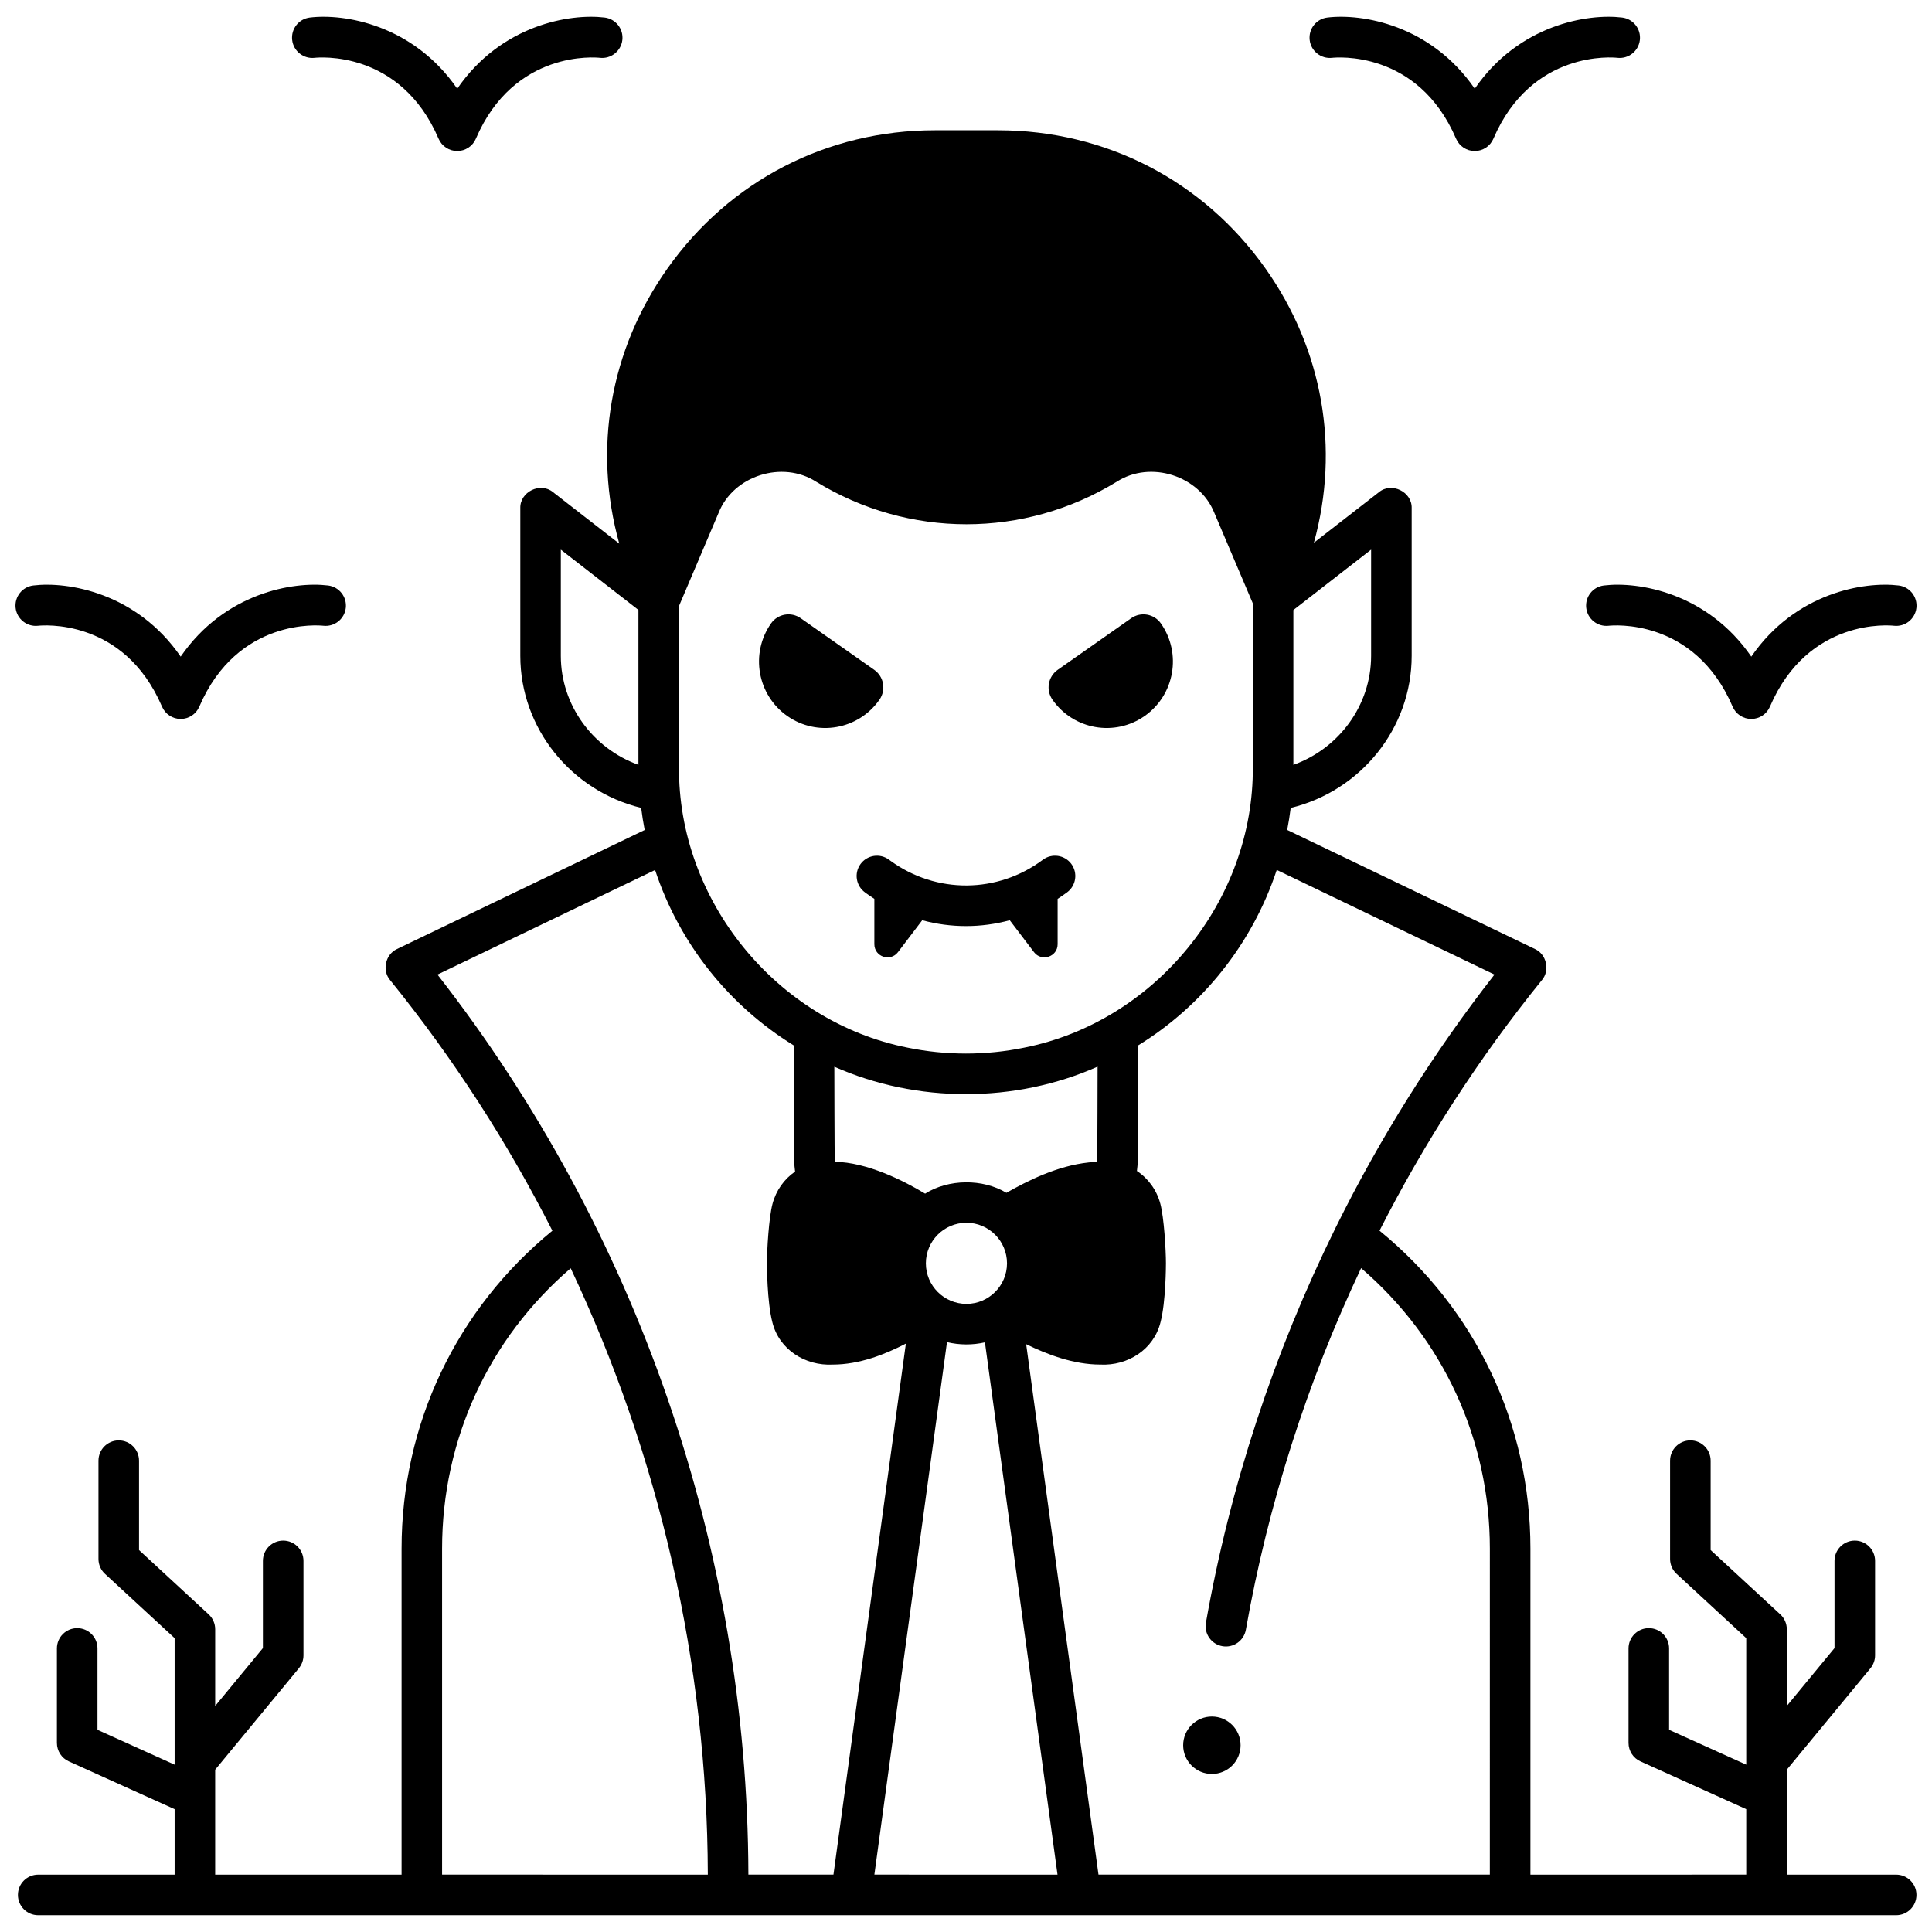 <?xml version="1.0" encoding="UTF-8"?>
<!-- Uploaded to: ICON Repo, www.svgrepo.com, Generator: ICON Repo Mixer Tools -->
<svg width="800px" height="800px" version="1.1" viewBox="144 144 512 512" xmlns="http://www.w3.org/2000/svg">
 <defs>
  <clipPath id="e">
   <path d="m148.09 298h87.906v37h-87.906z"/>
  </clipPath>
  <clipPath id="d">
   <path d="m221 148.09h88v36.906h-88z"/>
  </clipPath>
  <clipPath id="c">
   <path d="m564 298h87.902v37h-87.902z"/>
  </clipPath>
  <clipPath id="b">
   <path d="m491 148.09h88v36.906h-88z"/>
  </clipPath>
  <clipPath id="a">
   <path d="m148.09 178h503.81v473.9h-503.81z"/>
  </clipPath>
 </defs>
 <g clip-path="url(#e)">
  <path d="m191.88 334.53c-2.148 0-4.094-1.281-4.941-3.258-10.145-23.676-31.934-21.543-32.855-21.441-2.938 0.328-5.606-1.781-5.945-4.719-0.34-2.938 1.738-5.598 4.676-5.957 9.109-1.109 27.371 1.863 39.066 18.855 11.695-16.992 29.949-19.965 39.066-18.855 2.945 0.359 5.047 3.039 4.688 5.984-0.359 2.938-3.031 5.027-5.961 4.688-0.945-0.102-22.711-2.219-32.855 21.441-0.848 1.98-2.789 3.262-4.938 3.262z"/>
 </g>
 <g clip-path="url(#d)">
  <path d="m265.17 184.02c-2.148 0-4.094-1.281-4.941-3.258-10.148-23.676-31.934-21.543-32.855-21.441-2.938 0.332-5.606-1.781-5.945-4.719-0.34-2.938 1.738-5.598 4.676-5.957 9.113-1.113 27.371 1.863 39.066 18.855 11.695-16.992 29.949-19.965 39.066-18.855 2.945 0.359 5.047 3.039 4.688 5.984-0.359 2.938-3.035 5.031-5.961 4.688-0.996-0.109-22.723-2.191-32.852 21.441-0.848 1.98-2.793 3.262-4.941 3.262z"/>
 </g>
 <g clip-path="url(#c)">
  <path d="m608.11 334.53c-2.148 0-4.094-1.281-4.941-3.258-10.148-23.676-31.934-21.543-32.855-21.441-2.941 0.328-5.606-1.781-5.945-4.719-0.34-2.938 1.738-5.598 4.676-5.957 9.113-1.109 27.371 1.863 39.066 18.855 11.695-16.992 29.953-19.965 39.066-18.855 2.945 0.359 5.047 3.039 4.688 5.984s-3.043 5.039-5.984 4.688c-0.895-0.102-22.68-2.231-32.828 21.445-0.848 1.977-2.789 3.258-4.941 3.258z"/>
 </g>
 <g clip-path="url(#b)">
  <path d="m534.82 184.02c-2.148 0-4.094-1.281-4.941-3.258-10.145-23.676-31.934-21.543-32.855-21.441-2.938 0.332-5.606-1.781-5.945-4.719-0.34-2.938 1.738-5.598 4.676-5.957 9.113-1.113 27.371 1.863 39.066 18.855 11.695-16.992 29.949-19.965 39.066-18.855 2.945 0.359 5.047 3.039 4.688 5.984-0.359 2.945-3.043 5.039-5.984 4.688-0.895-0.102-22.68-2.231-32.828 21.445-0.848 1.977-2.793 3.258-4.941 3.258z"/>
 </g>
 <path d="m375.68 321.51-19.477-13.676c-2.562-1.797-6.09-1.176-7.883 1.395-5.559 7.961-3.629 18.938 4.309 24.512 7.938 5.574 18.879 3.641 24.438-4.32 1.797-2.57 1.176-6.109-1.387-7.91z"/>
 <path d="m424.3 321.51 19.477-13.676c2.562-1.797 6.09-1.176 7.883 1.395 5.559 7.961 3.629 18.938-4.309 24.512-7.938 5.574-18.879 3.641-24.438-4.32-1.797-2.57-1.172-6.109 1.387-7.91z"/>
 <g clip-path="url(#a)">
  <path d="m646.5 640.8h-28.98v-27.812l22.168-26.875c0.793-0.965 1.23-2.172 1.23-3.422v-25.043c0-2.969-2.406-5.375-5.375-5.375s-5.375 2.406-5.375 5.375v23.113l-12.645 15.332v-20.324c0-1.5-0.625-2.934-1.73-3.949l-18.453-17.035v-23.691c0-2.969-2.406-5.375-5.375-5.375s-5.375 2.406-5.375 5.375v26.047c0 1.5 0.625 2.934 1.73 3.949l18.453 17.035v33.531l-20.445-9.234v-21.574c0-2.969-2.406-5.375-5.375-5.375s-5.375 2.406-5.375 5.375v25.043c0 2.113 1.238 4.031 3.164 4.898l28.031 12.66v17.348l-57.195 0.004v-86.383c0-33.012-14.523-63.473-39.992-84.277 11.965-23.523 26.375-45.816 43.039-66.414 2.184-2.562 1.219-6.848-1.852-8.227l-65.652-31.551c0.379-1.926 0.68-3.875 0.93-5.84 18.543-4.473 32.059-21.102 32.059-40.297v-39.137c0.141-4.336-5.336-7.016-8.672-4.246l-17.238 13.395c6.914-25.02 2.375-51.184-12.828-72.66-16.48-23.289-42.32-36.641-70.902-36.641h-0.008-16.695c-28.578 0.004-54.422 13.359-70.898 36.648-15.246 21.543-19.766 47.809-12.754 72.895l-17.555-13.641c-3.34-2.773-8.812-0.09-8.672 4.246v39.137c0 19.18 13.5 35.801 32.027 40.289 0.25 1.973 0.551 3.93 0.93 5.863l-65.621 31.535c-3.07 1.383-4.035 5.664-1.852 8.227 16.699 20.641 31.09 42.941 43.02 66.43-25.457 20.809-39.969 51.262-39.969 84.262v86.383l-49.398 0.004v-27.812l22.168-26.875c0.793-0.965 1.23-2.172 1.23-3.422v-25.043c0-2.969-2.406-5.375-5.375-5.375s-5.375 2.406-5.375 5.375v23.113l-12.645 15.332v-20.324c0-1.5-0.625-2.934-1.73-3.949l-18.453-17.035v-23.691c0-2.969-2.406-5.375-5.375-5.375s-5.375 2.406-5.375 5.375v26.047c0 1.5 0.625 2.934 1.73 3.949l18.453 17.035v33.531l-20.445-9.234v-21.574c0-2.969-2.406-5.375-5.375-5.375s-5.375 2.406-5.375 5.375v25.043c0 2.113 1.238 4.031 3.164 4.898l28.031 12.66v17.348l-36.152 0.004c-2.969 0-5.375 2.406-5.375 5.375s2.406 5.375 5.375 5.375h492.38c2.969 0 5.375-2.406 5.375-5.375s-2.406-5.375-5.375-5.375zm-159.74-335.14 20.598-16.004v28.152c0 13.074-8.504 24.551-20.598 28.887zm-173.57 41.027c-12.078-4.348-20.566-15.816-20.566-28.875v-28.152l20.566 15.98zm10.75-42.09 10.504-24.711c3.914-9.879 16.934-13.941 25.828-8.234 24.578 15.043 55.113 15.043 79.695-0.004 8.957-5.734 21.875-1.59 25.828 8.23l10.211 24.012v43.297c0.324 35.293-25.684 67.535-60.633 74.461-10.125 2.078-20.672 2.074-30.797 0-34.949-6.926-60.957-39.172-60.633-74.461zm86.766 155.51c-6.289-3.789-15.344-3.691-21.543 0.223-5.691-3.469-15.449-8.328-23.934-8.445-0.078-0.957-0.121-25.195-0.121-25.195 21.871 9.691 47.898 9.691 69.762-0.02 0 0-0.039 24.262-0.121 25.219-0.738 0.051-1.477 0.094-2.211 0.164v0.004c-8.32 0.871-16.266 4.891-21.832 8.051zm0.16 18.688c0 5.93-4.824 10.75-10.75 10.75-5.93 0-10.75-4.824-10.75-10.75 0-5.93 4.824-10.75 10.75-10.75 5.926 0 10.75 4.824 10.75 10.75zm-149.71 162v-86.383c0-28.891 12.344-55.613 34.082-74.312 23.555 49.938 36.18 104.84 36.34 160.52v0.18zm81.172 0v-0.211c-0.25-86.129-29.461-170.48-82.395-238.31l57.668-27.715c6.535 19.766 19.762 36.012 36.754 46.492v27.961c0 1.828 0.129 3.656 0.352 5.477-2.875 1.969-5.039 4.969-5.988 8.559-0.969 3.66-1.473 12.195-1.473 15.746 0 0.41 0.016 10.16 1.43 15.586 1.777 7.277 8.715 11.629 16.012 11.246 7.086 0 13.875-2.703 19.375-5.551l-19.188 140.72zm33.391 0 19.242-141.12c3.293 0.797 6.754 0.812 10.055 0.059l19.234 141.07zm163.1 0h-103.71l-19.168-140.57c5.66 2.777 12.641 5.398 19.633 5.398 7.285 0.379 14.203-3.984 15.977-11.23 1.418-5.441 1.434-15.188 1.434-15.602 0-3.551-0.508-12.09-1.473-15.746-0.977-3.695-3.242-6.766-6.215-8.723 0.211-1.766 0.328-3.543 0.328-5.312v-27.973c16.984-10.441 30.254-26.91 36.727-46.496l57.695 27.727c-16.25 20.824-30.301 43.25-41.977 66.848-0.07 0.133-0.137 0.262-0.195 0.398-16.258 32.953-27.875 68.18-34.293 104.51-0.516 2.922 1.434 5.711 4.359 6.227 2.914 0.516 5.711-1.434 6.227-4.359 5.867-33.207 16.191-65.461 30.539-95.828 21.758 18.699 34.117 45.441 34.117 74.344l-0.004 86.391z"/>
 </g>
 <path d="m472.77 606.51c0 4.203-3.406 7.609-7.609 7.609s-7.609-3.406-7.609-7.609 3.406-7.609 7.609-7.609 7.609 3.406 7.609 7.609"/>
 <path d="m427.9 372.93c-1.777-2.379-5.148-2.863-7.523-1.086-12.016 8.984-28.242 9.098-40.379 0.281l-0.445-0.324c-2.402-1.746-5.762-1.211-7.508 1.191-1.746 2.402-1.211 5.762 1.191 7.508l0.445 0.324c0.668 0.484 1.348 0.941 2.031 1.383v12.02c0 3.336 4.25 4.758 6.269 2.098l6.418-8.449c3.801 1.027 7.703 1.547 11.605 1.547 3.898 0 7.797-0.52 11.594-1.547l6.418 8.449c2.019 2.66 6.269 1.234 6.269-2.098v-12.016c0.859-0.555 1.707-1.137 2.535-1.754 2.371-1.781 2.856-5.148 1.078-7.527z"/>
</svg>